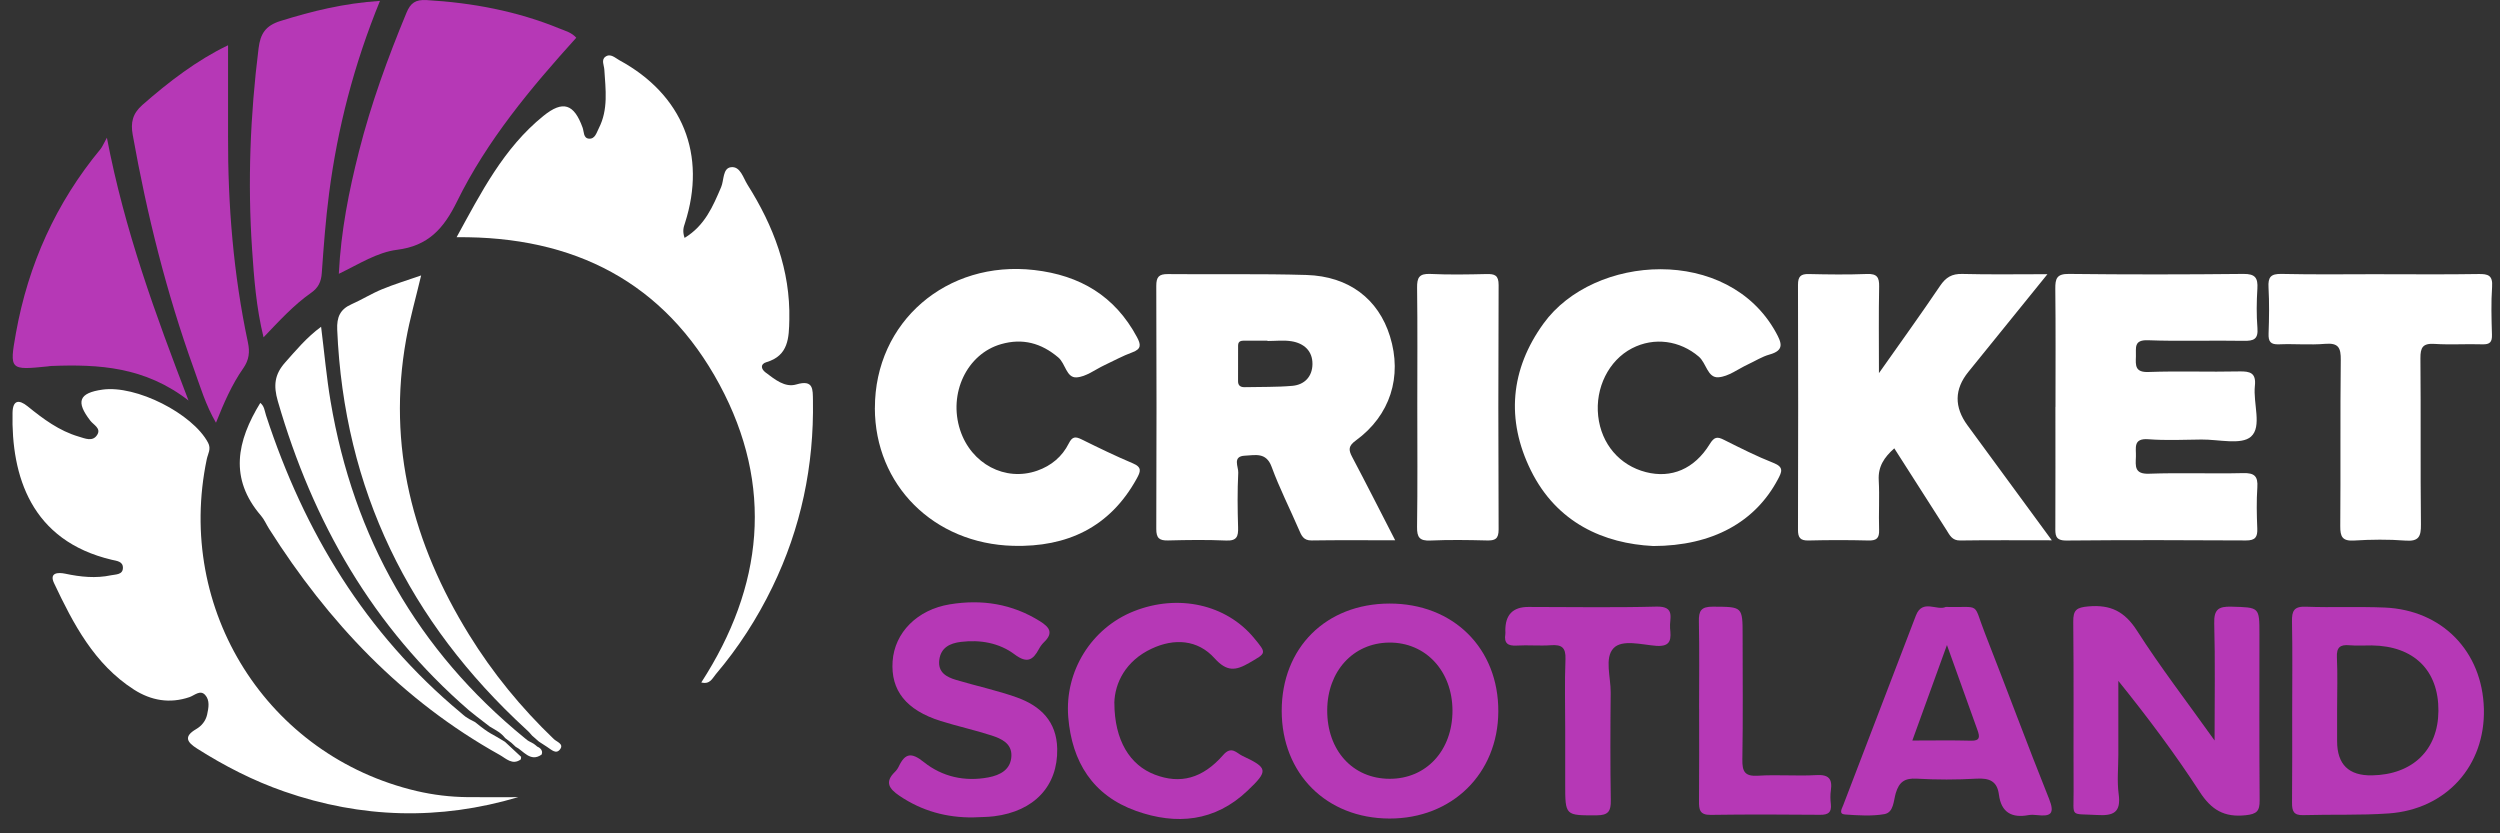 <svg width="123" height="41" viewBox="0 0 123 41" fill="none" xmlns="http://www.w3.org/2000/svg">
<rect x="0" y="0" width="123" height="41" fill="#333333" stroke="none"/>
<g id="Group 1000005953">
<path id="Vector" d="M33.681 11.705C34.68 11.1 35.073 10.156 35.479 9.209C35.627 8.865 35.55 8.275 35.968 8.226C36.425 8.172 36.565 8.752 36.777 9.087C38.056 11.113 38.889 13.288 38.835 15.727C38.815 16.605 38.806 17.498 37.704 17.82C37.404 17.908 37.434 18.152 37.667 18.326C38.119 18.663 38.613 19.083 39.182 18.914C40.037 18.661 39.986 19.169 39.997 19.695C40.052 22.914 39.41 25.983 38.002 28.884C37.252 30.43 36.329 31.863 35.218 33.172C35.049 33.371 34.935 33.688 34.503 33.577C37.559 28.857 38.083 23.902 35.402 18.924C32.696 13.901 28.262 11.611 22.465 11.671C23.665 9.482 24.776 7.287 26.736 5.703C27.705 4.919 28.243 5.116 28.664 6.279C28.737 6.48 28.696 6.798 28.975 6.822C29.278 6.847 29.349 6.528 29.46 6.313C29.935 5.387 29.795 4.403 29.733 3.424C29.72 3.21 29.571 2.945 29.785 2.792C30.037 2.611 30.259 2.845 30.471 2.962C33.591 4.657 34.781 7.614 33.699 10.98C33.639 11.167 33.563 11.348 33.681 11.705Z" fill="white"/>
<path id="Vector_2" d="M25.496 39.22C21.634 40.37 17.788 40.267 13.98 38.941C12.468 38.415 11.049 37.688 9.697 36.83C9.196 36.513 9.028 36.237 9.648 35.874C9.919 35.716 10.12 35.473 10.191 35.157C10.263 34.824 10.334 34.454 10.093 34.191C9.849 33.924 9.57 34.214 9.324 34.298C8.347 34.631 7.43 34.465 6.59 33.928C4.637 32.674 3.61 30.7 2.66 28.692C2.41 28.165 2.865 28.153 3.216 28.227C3.964 28.386 4.714 28.463 5.468 28.303C5.692 28.256 6.041 28.283 6.048 27.942C6.054 27.619 5.748 27.598 5.498 27.541C1.532 26.602 0.548 23.427 0.617 20.305C0.63 19.693 0.92 19.636 1.36 19.991C2.125 20.612 2.911 21.198 3.871 21.48C4.178 21.569 4.566 21.756 4.788 21.385C4.977 21.07 4.605 20.907 4.445 20.699C3.718 19.76 3.882 19.334 5.04 19.17C6.693 18.936 9.474 20.347 10.236 21.78C10.401 22.088 10.228 22.329 10.175 22.582C8.616 30.004 13.154 37.193 20.501 38.919C21.322 39.111 22.158 39.21 23.001 39.219C23.832 39.227 24.663 39.22 25.496 39.22Z" fill="white"/>
<path id="Vector_3" d="M68.646 26.582C67.164 26.582 65.848 26.569 64.531 26.59C64.12 26.597 64.029 26.339 63.902 26.048C63.459 25.019 62.948 24.018 62.564 22.968C62.296 22.236 61.757 22.397 61.256 22.419C60.614 22.445 60.938 22.97 60.922 23.255C60.877 24.151 60.887 25.051 60.914 25.948C60.927 26.386 60.858 26.616 60.334 26.594C59.382 26.553 58.424 26.565 57.47 26.59C57.04 26.602 56.887 26.476 56.889 26.024C56.904 22.038 56.904 18.051 56.889 14.065C56.889 13.628 57.017 13.48 57.46 13.485C59.734 13.509 62.01 13.46 64.282 13.529C66.368 13.593 67.818 14.714 68.386 16.544C69.003 18.53 68.4 20.44 66.704 21.675C66.338 21.942 66.34 22.13 66.525 22.479C67.216 23.786 67.882 25.104 68.644 26.584L68.646 26.582ZM62.36 16.777C62.36 16.777 62.36 16.765 62.36 16.76C61.996 16.76 61.632 16.76 61.266 16.76C61.098 16.76 60.916 16.755 60.914 16.998C60.909 17.586 60.909 18.174 60.912 18.762C60.912 18.973 61.04 19.054 61.237 19.049C62.021 19.03 62.808 19.052 63.587 18.983C64.191 18.929 64.567 18.518 64.573 17.915C64.58 17.262 64.153 16.887 63.537 16.789C63.154 16.728 62.755 16.777 62.362 16.777H62.36Z" fill="white"/>
<path id="Vector_4" d="M92.444 18.358C93.546 16.794 94.522 15.442 95.454 14.061C95.738 13.643 96.034 13.464 96.547 13.478C97.885 13.513 99.225 13.49 100.734 13.49C99.367 15.179 98.106 16.74 96.843 18.297C96.153 19.148 96.14 20.025 96.803 20.93C98.156 22.774 99.508 24.62 100.949 26.583C99.348 26.583 97.895 26.57 96.442 26.592C96.039 26.599 95.925 26.326 95.763 26.071C94.918 24.75 94.074 23.426 93.199 22.058C92.707 22.496 92.395 22.948 92.434 23.63C92.479 24.441 92.425 25.259 92.452 26.071C92.466 26.479 92.328 26.602 91.928 26.592C90.945 26.567 89.963 26.567 88.98 26.592C88.566 26.602 88.459 26.447 88.461 26.054C88.473 22.041 88.473 18.026 88.461 14.012C88.461 13.608 88.591 13.473 88.992 13.483C89.946 13.505 90.902 13.517 91.856 13.48C92.351 13.461 92.463 13.643 92.454 14.103C92.427 15.437 92.444 16.772 92.444 18.358Z" fill="white"/>
<path id="Vector_5" d="M101.13 20.02C101.13 18.083 101.143 16.148 101.121 14.212C101.116 13.709 101.189 13.47 101.79 13.477C104.653 13.51 107.516 13.507 110.379 13.477C110.958 13.47 111.095 13.676 111.063 14.201C111.024 14.845 111.014 15.494 111.066 16.137C111.11 16.689 110.886 16.777 110.395 16.769C108.824 16.74 107.25 16.799 105.681 16.74C104.963 16.713 105.103 17.126 105.087 17.534C105.071 17.979 105.039 18.328 105.708 18.302C107.193 18.247 108.683 18.308 110.17 18.274C110.717 18.262 111.009 18.351 110.94 18.989C110.847 19.843 111.302 20.991 110.749 21.482C110.271 21.906 109.15 21.615 108.312 21.625C107.442 21.635 106.567 21.677 105.703 21.611C104.929 21.552 105.104 22.046 105.087 22.468C105.069 22.93 105.005 23.334 105.733 23.307C107.275 23.251 108.821 23.314 110.363 23.277C110.916 23.263 111.098 23.427 111.061 23.98C111.016 24.65 111.031 25.326 111.058 25.999C111.075 26.415 110.968 26.594 110.505 26.59C107.559 26.572 104.61 26.567 101.664 26.594C101.094 26.599 101.121 26.301 101.123 25.913C101.131 23.949 101.126 21.984 101.126 20.02H101.13Z" fill="white"/>
<path id="Vector_6" d="M81.321 26.863C78.929 26.742 76.595 25.739 75.314 23.135C74.093 20.654 74.304 18.174 75.946 15.911C78.422 12.494 85.016 12.074 87.374 16.354C87.654 16.863 87.807 17.235 87.062 17.443C86.69 17.546 86.351 17.765 85.995 17.93C85.513 18.154 85.043 18.527 84.547 18.562C84.01 18.601 83.954 17.866 83.582 17.547C82.658 16.758 81.394 16.566 80.29 17.139C79.15 17.731 78.476 19.084 78.631 20.472C78.784 21.844 79.683 22.897 80.981 23.229C82.225 23.546 83.359 23.083 84.118 21.851C84.342 21.486 84.49 21.473 84.824 21.642C85.624 22.043 86.425 22.449 87.256 22.776C87.782 22.983 87.664 23.221 87.472 23.583C86.368 25.665 84.283 26.862 81.321 26.865V26.863Z" fill="white"/>
<path id="Vector_7" d="M43.045 20.075C43.041 15.834 46.583 12.79 50.886 13.286C53.141 13.545 54.852 14.562 55.938 16.584C56.132 16.947 56.169 17.169 55.708 17.336C55.236 17.508 54.793 17.754 54.336 17.968C53.88 18.182 53.431 18.541 52.964 18.567C52.464 18.595 52.425 17.889 52.068 17.587C51.23 16.878 50.313 16.628 49.253 16.932C47.574 17.412 46.65 19.351 47.238 21.157C47.783 22.826 49.457 23.709 51.029 23.158C51.722 22.916 52.26 22.465 52.583 21.818C52.76 21.464 52.917 21.471 53.226 21.623C54.053 22.032 54.886 22.437 55.737 22.796C56.201 22.991 56.115 23.205 55.926 23.549C54.603 25.948 52.501 26.924 49.851 26.855C45.935 26.752 43.046 23.859 43.043 20.075H43.045Z" fill="white"/>
<path id="Vector_8" d="M28.351 1.858C26.109 4.339 23.96 6.909 22.48 9.923C21.824 11.258 21.062 12.098 19.535 12.29C18.551 12.415 17.668 12.991 16.67 13.472C16.774 11.361 17.167 9.401 17.659 7.459C18.251 5.121 19.074 2.859 19.997 0.632C20.198 0.147 20.439 -0.028 20.99 0.004C23.247 0.137 25.437 0.546 27.534 1.406C27.815 1.521 28.12 1.595 28.354 1.858H28.351Z" fill="#B638B6"/>
<path id="Vector_9" d="M117.138 13.492C118.738 13.492 120.337 13.509 121.937 13.482C122.417 13.473 122.65 13.547 122.611 14.109C122.557 14.891 122.581 15.68 122.604 16.463C122.616 16.829 122.505 16.952 122.132 16.941C121.347 16.915 120.558 16.971 119.776 16.92C119.201 16.883 119.08 17.096 119.085 17.63C119.11 20.35 119.08 23.073 119.11 25.793C119.117 26.388 119.016 26.649 118.345 26.597C117.509 26.532 116.659 26.543 115.822 26.594C115.242 26.629 115.137 26.407 115.141 25.883C115.164 23.162 115.134 20.44 115.166 17.719C115.173 17.116 115.06 16.861 114.396 16.917C113.644 16.981 112.88 16.909 112.125 16.941C111.707 16.957 111.601 16.806 111.614 16.413C111.641 15.656 111.653 14.896 111.611 14.141C111.582 13.633 111.721 13.465 112.255 13.477C113.881 13.514 115.51 13.49 117.136 13.49L117.138 13.492Z" fill="white"/>
<path id="Vector_10" d="M18.694 0.044C17.41 3.191 16.611 6.297 16.193 9.498C16.022 10.803 15.925 12.118 15.832 13.431C15.802 13.861 15.665 14.156 15.309 14.405C14.456 15.002 13.757 15.77 12.966 16.596C12.607 15.125 12.499 13.695 12.403 12.273C12.179 8.964 12.311 5.665 12.722 2.375C12.811 1.662 13.062 1.259 13.807 1.03C15.363 0.546 16.924 0.159 18.694 0.044Z" fill="#B638B6"/>
<path id="Vector_11" d="M108.957 36.436C108.957 34.346 108.991 32.508 108.94 30.674C108.922 29.993 109.137 29.83 109.785 29.848C111.164 29.889 111.164 29.855 111.164 31.212C111.164 33.934 111.152 36.655 111.174 39.377C111.179 39.908 111.037 40.051 110.484 40.11C109.436 40.221 108.804 39.851 108.231 38.967C107.015 37.093 105.674 35.3 104.222 33.499V37.139C104.222 37.784 104.153 38.438 104.239 39.072C104.362 39.979 103.978 40.147 103.172 40.098C101.819 40.019 102.028 40.252 102.021 38.925C102.009 36.147 102.034 33.37 102.004 30.592C101.997 29.998 102.176 29.886 102.749 29.835C103.84 29.739 104.534 30.081 105.144 31.035C106.284 32.817 107.578 34.499 108.959 36.434L108.957 36.436Z" fill="#B638B6"/>
<path id="Vector_12" d="M11.22 2.225C11.22 3.762 11.223 5.215 11.22 6.668C11.208 10.095 11.484 13.495 12.199 16.853C12.297 17.314 12.256 17.709 11.971 18.115C11.407 18.919 11.016 19.821 10.626 20.799C10.122 19.932 9.854 19.029 9.539 18.151C8.189 14.403 7.23 10.554 6.53 6.635C6.422 6.035 6.517 5.591 7.009 5.16C8.317 4.015 9.679 2.968 11.223 2.225H11.22Z" fill="#B638B6"/>
<path id="Vector_13" d="M112.776 34.953C112.776 33.495 112.795 32.035 112.766 30.577C112.756 30.058 112.862 29.827 113.449 29.85C114.738 29.899 116.031 29.838 117.319 29.891C120.152 30.009 122.133 32.048 122.207 34.87C122.281 37.671 120.361 39.822 117.523 40.021C116.126 40.119 114.72 40.063 113.317 40.105C112.844 40.119 112.765 39.901 112.768 39.495C112.783 37.98 112.775 36.466 112.775 34.951L112.776 34.953ZM114.986 34.87C114.986 35.403 114.986 35.935 114.986 36.469C114.986 37.609 115.558 38.169 116.702 38.148C118.703 38.113 119.957 36.896 119.97 34.978C119.984 32.98 118.765 31.782 116.694 31.755C116.33 31.75 115.962 31.78 115.6 31.747C115.134 31.703 114.952 31.849 114.976 32.345C115.015 33.184 114.986 34.027 114.986 34.87Z" fill="#B638B6"/>
<path id="Vector_14" d="M63.06 34.971C63.06 31.87 65.237 29.704 68.358 29.695C71.505 29.687 73.735 31.9 73.717 35.013C73.7 38.064 71.438 40.282 68.357 40.272C65.258 40.262 63.06 38.063 63.06 34.971ZM65.299 34.943C65.291 36.921 66.553 38.312 68.368 38.317C70.175 38.322 71.466 36.92 71.462 34.958C71.456 33.009 70.138 31.595 68.341 31.615C66.577 31.634 65.307 33.023 65.299 34.943Z" fill="#B638B6"/>
<path id="Vector_15" d="M69.731 19.959C69.731 18.024 69.746 16.091 69.721 14.158C69.714 13.66 69.823 13.455 70.365 13.478C71.288 13.521 72.215 13.505 73.139 13.483C73.542 13.473 73.734 13.544 73.732 14.023C73.714 18.031 73.714 22.039 73.732 26.048C73.734 26.52 73.557 26.602 73.147 26.59C72.222 26.567 71.295 26.553 70.373 26.594C69.847 26.617 69.712 26.442 69.719 25.928C69.748 23.937 69.731 21.948 69.731 19.958V19.959Z" fill="white"/>
<path id="Vector_16" d="M9.277 19.708C7.128 18.039 4.851 17.916 2.523 18.006C2.468 18.007 2.412 18.019 2.356 18.026C0.484 18.216 0.457 18.213 0.784 16.387C1.389 13.015 2.754 9.982 4.946 7.333C5.035 7.225 5.085 7.088 5.259 6.776C6.137 11.358 7.641 15.445 9.277 19.712V19.708Z" fill="#B638B6"/>
<path id="Vector_17" d="M95.727 29.862C97.505 29.904 97.042 29.584 97.66 31.16C98.724 33.87 99.732 36.604 100.816 39.308C101.111 40.043 100.89 40.181 100.224 40.103C100.086 40.087 99.939 40.08 99.805 40.103C98.975 40.259 98.458 39.967 98.347 39.096C98.26 38.425 97.873 38.275 97.242 38.31C96.263 38.366 95.275 38.366 94.296 38.31C93.715 38.278 93.44 38.467 93.273 39.018C93.158 39.394 93.177 39.975 92.707 40.056C92.079 40.164 91.419 40.117 90.776 40.073C90.448 40.051 90.621 39.788 90.684 39.621C91.876 36.508 93.067 33.397 94.262 30.285C94.583 29.452 95.304 30.066 95.729 29.862H95.727ZM95.789 31.738C95.172 33.437 94.643 34.898 94.087 36.434C95.124 36.434 96.047 36.416 96.971 36.442C97.431 36.456 97.406 36.243 97.295 35.93C96.823 34.619 96.352 33.306 95.791 31.738H95.789Z" fill="#B638B6"/>
<path id="Vector_18" d="M47.904 40.217C46.575 40.234 45.357 39.902 44.249 39.15C43.751 38.811 43.51 38.484 44.029 37.978C44.108 37.901 44.175 37.805 44.222 37.705C44.536 37.044 44.851 37.013 45.451 37.493C46.358 38.218 47.464 38.467 48.627 38.248C49.205 38.139 49.734 37.87 49.761 37.193C49.785 36.572 49.264 36.342 48.784 36.185C47.959 35.917 47.106 35.733 46.279 35.472C44.583 34.938 43.818 33.968 43.916 32.537C44.014 31.121 45.129 29.997 46.726 29.734C48.303 29.475 49.792 29.704 51.167 30.565C51.631 30.855 51.843 31.138 51.369 31.592C51.27 31.688 51.182 31.806 51.118 31.927C50.82 32.485 50.53 32.654 49.92 32.197C49.163 31.629 48.229 31.465 47.275 31.581C46.739 31.647 46.287 31.86 46.212 32.471C46.136 33.085 46.572 33.313 47.047 33.454C48.04 33.751 49.058 33.967 50.031 34.314C51.192 34.73 51.99 35.492 52.015 36.844C52.049 38.663 50.894 39.913 48.91 40.16C48.576 40.202 48.237 40.197 47.902 40.215L47.904 40.217Z" fill="#B638B6"/>
<path id="Vector_19" d="M26.188 36.202C25.986 35.976 26.065 36.05 25.878 35.878C20.119 30.582 16.926 24.084 16.591 16.222C16.564 15.607 16.73 15.22 17.292 14.97C17.803 14.744 18.28 14.444 18.795 14.232C19.387 13.987 20.004 13.8 20.72 13.551C20.456 14.668 20.166 15.675 19.982 16.699C19.043 21.953 20.314 26.751 23.073 31.219C24.241 33.112 25.64 34.823 27.249 36.363C27.387 36.497 27.746 36.599 27.564 36.854C27.363 37.137 27.131 36.883 26.918 36.749C26.745 36.64 26.731 36.63 26.512 36.485L26.19 36.202H26.188Z" fill="white"/>
<path id="Vector_20" d="M54.827 34.58C54.83 36.439 55.599 37.648 56.819 38.113C58.065 38.588 59.162 38.312 60.185 37.142C60.59 36.679 60.844 37.054 61.116 37.183C62.39 37.783 62.419 37.913 61.375 38.905C59.777 40.427 57.876 40.603 55.897 39.898C53.77 39.14 52.738 37.493 52.558 35.285C52.374 33.024 53.697 30.901 55.786 30.073C57.965 29.208 60.328 29.734 61.697 31.389C62.333 32.158 62.309 32.121 61.47 32.61C60.797 33.001 60.366 33.063 59.754 32.384C58.928 31.468 57.773 31.389 56.651 31.919C55.371 32.522 54.849 33.613 54.825 34.58H54.827Z" fill="#B638B6"/>
<path id="Vector_21" d="M26.429 36.732C26.429 36.732 26.758 36.849 26.647 37.125C26.094 37.521 25.743 36.924 25.369 36.741L25.273 36.597C25.192 36.345 26.165 36.751 25.887 36.793L25.369 36.741C25.184 36.562 25.18 36.548 24.857 36.316C24.634 36.041 24.462 35.965 24.1 35.75C23.662 35.419 23.196 35.053 23.065 34.941C18.342 30.851 15.387 25.682 13.668 19.733C13.449 18.975 13.504 18.424 14.027 17.837C14.566 17.232 15.079 16.608 15.798 16.077C15.957 17.343 16.063 18.553 16.265 19.748C17.396 26.447 20.533 32.002 25.814 36.312C25.929 36.405 25.944 36.434 26.155 36.535C26.23 36.572 26.301 36.618 26.365 36.675C26.401 36.705 26.431 36.732 26.431 36.732H26.429Z" fill="white"/>
<path id="Vector_22" d="M77.008 35.879C77.008 34.73 76.976 33.58 77.021 32.432C77.043 31.861 76.839 31.706 76.305 31.745C75.747 31.785 75.182 31.728 74.624 31.762C74.184 31.788 73.992 31.647 74.063 31.2C74.072 31.146 74.063 31.089 74.063 31.032C74.055 30.252 74.431 29.862 75.191 29.862C77.293 29.862 79.396 29.901 81.498 29.845C82.461 29.82 82.125 30.45 82.167 30.904C82.213 31.387 82.26 31.834 81.485 31.775C80.772 31.721 79.808 31.443 79.385 31.893C78.931 32.373 79.255 33.331 79.246 34.078C79.228 35.842 79.223 37.609 79.251 39.374C79.26 39.901 79.14 40.112 78.562 40.114C77.008 40.119 77.008 40.146 77.008 38.569C77.008 37.673 77.008 36.776 77.008 35.879Z" fill="#B638B6"/>
<path id="Vector_23" d="M25.3 36.945C25.057 37.294 25.726 37.066 25.623 37.363C25.209 37.663 24.897 37.316 24.585 37.142C19.788 34.469 16.149 30.612 13.238 26.016C13.103 25.803 13.003 25.561 12.842 25.373C11.265 23.544 11.655 21.701 12.806 19.823C13.005 19.976 13.019 20.219 13.089 20.436C14.964 26.177 17.986 31.168 22.67 35.067C22.867 35.232 22.891 35.29 23.373 35.527C24.167 36.171 24.127 36.045 24.843 36.496L25.637 37.235C25.681 37.654 24.376 36.53 24.843 36.496C24.843 36.496 24.829 36.534 24.855 36.508C24.888 36.83 24.919 37.088 25.278 36.925L25.3 36.945Z" fill="white"/>
<path id="Vector_24" d="M83.595 34.87C83.595 33.439 83.615 32.008 83.585 30.578C83.573 30.054 83.694 29.845 84.272 29.848C85.737 29.858 85.737 29.828 85.737 31.298C85.737 33.317 85.759 35.338 85.724 37.358C85.714 37.965 85.842 38.207 86.502 38.165C87.453 38.104 88.412 38.19 89.363 38.135C89.981 38.099 90.159 38.325 90.078 38.892C90.046 39.112 90.052 39.342 90.078 39.564C90.121 39.974 89.946 40.093 89.548 40.088C87.753 40.072 85.956 40.065 84.161 40.092C83.622 40.1 83.586 39.827 83.591 39.414C83.605 37.899 83.597 36.385 83.597 34.87H83.595Z" fill="#B638B6"/>
</g>
</svg>
